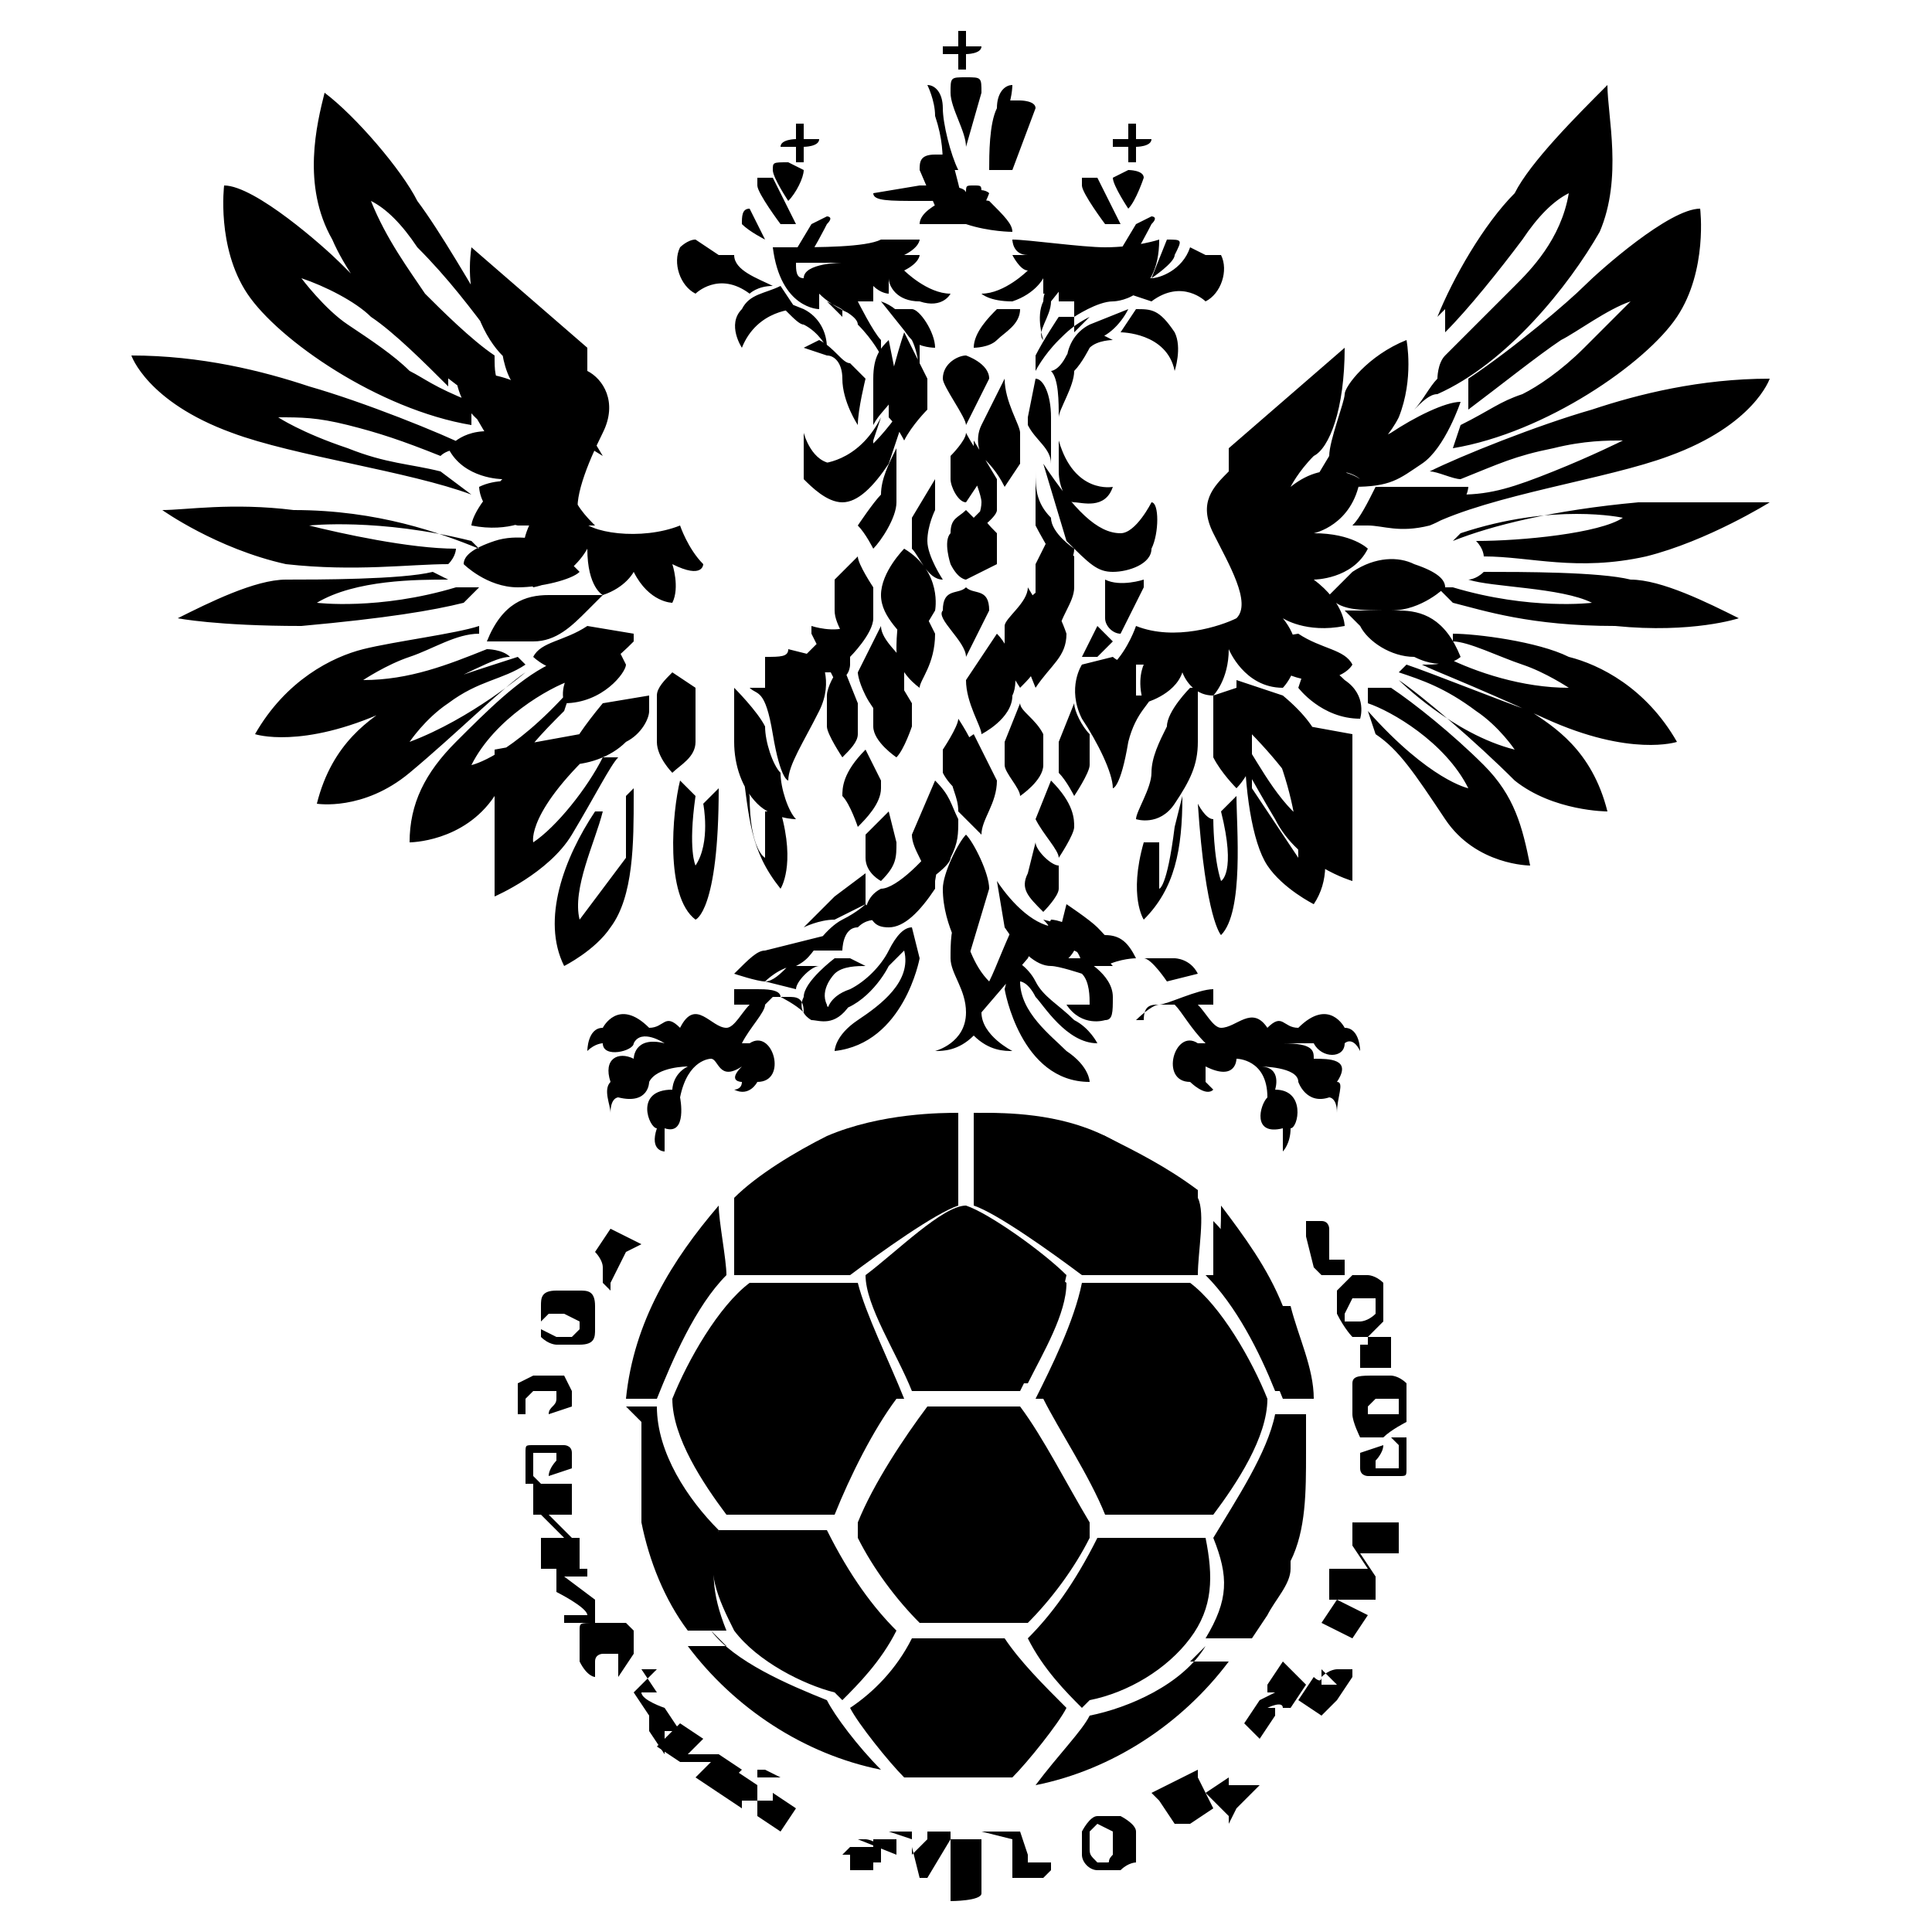 <?xml version="1.0" encoding="UTF-8"?>
<svg id="_Слой_1" xmlns="http://www.w3.org/2000/svg" version="1.1" viewBox="0 0 25 25">
  <!-- Generator: Adobe Illustrator 29.7.1, SVG Export Plug-In . SVG Version: 2.1.1 Build 8)  -->
  <path d="M11.6,18.1h0c-.3.4-.6,1-.8,1.5h-1.4c-.3-.4-.7-1-.7-1.5.2-.5.6-1.2,1-1.5.3,0,.9,0,1.4,0,.1.4.4,1,.6,1.5M12.5,18.2c.2,0,.4,0,.7,0,.3.4.6,1,.9,1.5h0c0,0,0,.2,0,.2-.2.4-.5.8-.8,1.1-.2,0-.4,0-.7,0s-.4,0-.7,0c-.3-.3-.6-.7-.8-1.1,0,0,0-.1,0-.2h0c.2-.5.6-1.1.9-1.5.3,0,.5,0,.7,0M8.1,18.2h.4c0,.6.4,1.2.8,1.6-.1.5-.1.8.1,1.3,0,0-.4,0-.5,0-.3-.4-.5-.9-.6-1.4h0c0,0,0-.1,0-.1h0c0,0,0-.1,0-.1h0c0,0,0,0,0,0h0s0,0,0,0h0s0,0,0,0h0c0,0,0-.1,0-.1h0s0-.1,0-.1h0c0,0,0-.2,0-.2h0s0-.1,0-.1h0c0-.3,0-.4,0-.6M16.2,21.2c-.2,0-.5,0-.6,0,.3-.5.3-.8.1-1.3.3-.5.7-1.1.8-1.6h.4c0,.2,0,.3,0,.5,0,.5,0,1-.2,1.4h0s0,0,0,0h0c0,0,0,.1,0,.1h0s0,0,0,0h0s0,0,0,0h0s0,0,0,0c0,.2-.2.4-.3.6h0q0,0,0,0ZM13.4,18.1c.2-.4.5-1,.6-1.5.5,0,1.2,0,1.4,0,.4.3.8,1,1,1.5,0,.5-.4,1.1-.7,1.5h-1.4c-.2-.5-.6-1.1-.8-1.5h0c0,0,0,0,0,0Z"/>
  <path d="M10.9,22h0c.2-.2.5-.5.7-.9-.3-.3-.6-.7-.9-1.3-.5,0-1,0-1.4,0-.2.5,0,.9.2,1.3.3.4.9.7,1.3.8M9.4,21.3s-.3,0-.5,0h0s0,0,0,0h0s0,0,0,0h0c.6.8,1.5,1.4,2.5,1.6-.3-.3-.6-.7-.7-.9-.5-.2-1.2-.5-1.5-.9M14.1,22h0c.5-.1,1-.4,1.3-.8.3-.4.3-.8.2-1.3-.3,0-.9,0-1.4,0-.3.6-.6,1-.9,1.3.2.4.5.7.7.9M15.6,21.3c-.3.5-1,.8-1.5.9-.1.2-.4.5-.7.9,1-.2,1.9-.8,2.5-1.6h0s0,0,0,0h0s0,0,0,0h0c-.2,0-.5,0-.5,0M13.2,21.2c-.2,0-.3,0-.7,0-.3,0-.4,0-.7,0-.2.4-.5.7-.8.9.1.2.5.7.7.9.2,0,.5,0,.7,0s.5,0,.7,0c.2-.2.6-.7.7-.9-.3-.3-.6-.6-.8-.9"/>
  <path d="M15.7,16.5c0-.2,0-.4,0-.7.3.3.5.7.7,1.1.2.3.3.7.3,1.1h-.2c-.2-.5-.5-1.1-.9-1.5"/>
  <path d="M16.6,16.9c-.2-.5-.5-.9-.8-1.3,0,.2,0,.7-.1.9.4.4.7,1.1.9,1.6h.4c0-.4-.2-.8-.3-1.2"/>
  <path d="M13.1,17.9h0c-.2,0-.4,0-.6,0-.2,0-.4,0-.6,0h0c-.2-.4-.4-.9-.5-1.3.3-.3.9-.7,1.2-.8.3.1.8.5,1.2.8,0,.4-.3.9-.5,1.3"/>
  <path d="M11.2,16.5c0,.4.4,1,.6,1.5h.1c.2,0,.4,0,.6,0,.2,0,.4,0,.6,0h.1c.2-.4.5-1,.6-1.5-.3-.3-1-.8-1.3-.9-.3,0-.9.6-1.3.9"/>
  <path d="M15.4,16.3c-.2,0-.5,0-.8,0s-.5,0-.6,0c-.4-.3-1-.7-1.3-.9v-1h0c.3,0,1,0,1.6.3h0c.4.2.8.4,1.2.7h0c0,.2,0,.6,0,.9"/>
  <path d="M14.3,14.7h0c-.7-.3-1.5-.3-1.7-.3v1.2c.3.1,1,.6,1.4.9.3,0,1.1,0,1.5,0,0-.3.1-.8,0-1-.4-.3-.8-.6-1.2-.8"/>
  <path d="M8.4,18h-.2c.1-.8.5-1.6,1-2.2,0,.2,0,.5,0,.6-.4.4-.7,1-.9,1.5"/>
  <path d="M8.1,18.1h.4c.2-.5.5-1.2.9-1.6,0-.2-.1-.7-.1-.9-.6.7-1.1,1.5-1.2,2.5"/>
  <path d="M12.3,15.5c-.3.1-.9.6-1.3.9-.2,0-.4,0-.6,0s-.6,0-.8,0c0-.2,0-.7,0-.8h0c.3-.3.7-.6,1.2-.8.6-.3,1.3-.3,1.6-.3h0s0,1,0,1Z"/>
  <path d="M12.4,14.4c-.2,0-1,0-1.7.3-.4.2-.9.5-1.2.8,0,.2,0,.7,0,1,.4,0,1.1,0,1.5,0,.4-.3,1.1-.8,1.4-.9v-1.2h0Z"/>
  <path d="M17.1,21l.2-.3h0s0,0,0,0c0,0,0,0,0,0s0,0,0,0c0,0,0,0,0,0l.4.2s0,0,0,0,0,0,0,0c0,0,0,0,0,0h0s0,0,0,0l-.2.3h0s0,0,0,0c0,0,0,0,0,0s0,0,0,0,0,0,0,0l-.4-.2s0,0,0,0,0,0,0,0c0,0,0,0,0,0h0s0,0,0,0h0Z"/>
  <path d="M17.6,18.8h0c0,0,.3-.1.3-.1h0c0,.1-.1.2-.1.2,0,0,0,0,0,.1s0,0,0,0c0,0,0,0,0,0,0,0,0,0,.1,0,0,0,.1,0,.2,0,0,0,0,0,0-.2s0,0,0-.1c0,0,0,0-.1-.1h0c0,0,.1,0,.2,0,0,0,0,.1,0,.2s0,.1,0,.2,0,.1-.1.1c0,0-.1,0-.2,0s-.1,0-.2,0c0,0-.1,0-.1-.1s0-.1,0-.2,0-.1,0-.2h0s0,0,0,0Z"/>
  <path d="M17.7,18.2c0,0,0,0,0,.1,0,0,.1,0,.2,0,0,0,.1,0,.2,0,0,0,0,0,0-.1s0,0,0-.1c0,0-.1,0-.2,0,0,0-.1,0-.1,0,0,0,0,0,0,0,0,0,0,0,0,0M17.5,18.2c0-.1,0-.2,0-.3s.1-.1.3-.1c0,0,.1,0,.2,0,0,0,.1,0,.2.1,0,0,0,.1,0,.2,0,.1,0,.2,0,.3,0,0-.2.1-.3.2-.1,0-.2,0-.3,0,0,0-.1-.2-.1-.3"/>
  <path d="M17.4,17c0,0,0,0,0,.1,0,0,.1,0,.2,0,0,0,.1,0,.2-.1,0,0,0,0,0-.1,0,0,0,0,0-.1,0,0-.1,0-.2,0,0,0-.1,0-.1,0,0,0,0,0,0,0,0,0,0,0,0,0M17.8,17.3h0c0,0,.2,0,.2,0,0,0,0,0,0,0,0,0,0,0,0,0s0,0,0,0h0s0,0,0,0v.4c0,0,0,0,0,0h0s0,0,0,0,0,0,0,0c0,0,0,0,0,0h-.4c0,.1,0,.1,0,.1,0,0,0,0,0,0,0,0,0,0,0,0h0s0,0,0,0v-.4c0,0,0,0,0,0h0s0,0,0,0c0,0,0,0,0,0,0,0,0,0,0,0h.1s0-.1,0-.1c0,0-.2,0-.2,0,0,0-.1-.1-.2-.3,0-.1,0-.2,0-.3,0,0,.1-.1.2-.2,0,0,.1,0,.2,0,0,0,.1,0,.2.1,0,0,0,.1,0,.2,0,.1,0,.2,0,.3,0,0-.1.1-.2.2"/>
  <path d="M7.9,16.4h-.2c0,0,0,0,0,0,0,0,0,0,0,0,0,0,0,0,0,0s0,0,0,0c0,0,0,0,0,0,0,0,0,0,0,0h0c0,0,0,0,0,0ZM8.1,16.2l-.2.4s0,0,0,.1,0,0,0,0,0,0,0,0c0,0,0,0,0,0,0,0,0,0-.1-.1,0,0,0-.1,0-.2h0c0-.1-.1-.2-.1-.2,0,0,0,0,0,0s0,0,0,0c0,0,0,0,0,0h0s0,0,0,0l.2-.3h0s0,0,0,0c0,0,0,0,0,0s0,0,0,0c0,0,0,0,0,0l.4.2s0,0,0,0c0,0,0,0,0,0,0,0,0,0,0,0h0s0,0,0,0h0Z"/>
  <path d="M7.5,17.2c0,0,0-.1,0-.1,0,0,0,0-.2-.1,0,0-.1,0-.2,0,0,0,0,0-.1.1,0,0,0,.1,0,.1,0,0,0,0,.2.1,0,0,.1,0,.1,0,0,0,0,0,.1,0s0,0,0,0M7.7,17.2c0,.1,0,.2-.2.2,0,0-.2,0-.3,0,0,0-.1,0-.2-.1,0,0,0-.1,0-.2,0,0,0-.1,0-.2,0-.1,0-.2.2-.2,0,0,.2,0,.3,0,.1,0,.2,0,.2.2,0,0,0,.2,0,.3"/>
  <path d="M9.5,22.9l.3.2h0c0,0,0,0,0,0,0,0,0,0,0,0s0,0,0,0c0,0,0,0,0,0v.2c-.1,0,.2,0,.2,0h0s0,0,0,0c0,0,0,0,0,0,0,0,0,0,0,0h0s0-.1,0-.1l.3.2h0c0,0,0,0,0,0,0,0,0,0,0,0s0,0,0,0c0,0,0,0,0,0l-.2.3s0,0,0,0c0,0,0,0,0,0,0,0,0,0,0,0h0s0,0,0,0l-.3-.2h0c0,0,0,0,0,0,0,0,0,0,0,0,0,0,0,0,0,0,0,0,0,0,0,0v-.2c.1,0-.2,0-.2,0h0s0,0,0,0c0,0,0,0,0,0,0,0,0,0,0,0h0s0,.1,0,.1l-.3-.2h0c0,0,0,0,0,0,0,0,0,0,0,0s0,0,0,0c0,0,0,0,0,0l.2-.3s0,0,0,0c0,0,0,0,0,0,0,0,0,0,0,0h0s0-.1,0-.1h0Z"/>
  <path d="M10.1,23s0,0,0,0c0,0,0,0,0,0s0,0,0,0c0,0,0,0,0,0,0,0,0,0,0,0,0,0,0,0,0,0,0,0,0,0,0,0,0,0,0,0,0,0,0,0,0,0,0,0,0,0,0,0,0,0,0,0,0,0-.1,0,0,0,0,0-.1,0,0,0,0,0-.1,0,0,0,0,0,0-.1,0,0,0,0,0,0,0,0,0,0,0,0,0,0,0,0,0,0,0,0,0,0,0,0,0,0,0,0,0,0,0,0,0,0,0,0s0,0,0,0h0s0,0,0,0c0,0,0,0,0,0,0,0,0,0,0,0,0,0,0,0,.1,0"/>
  <path d="M8.8,22.3l.3.2h0c0,0,0,0,0,0,0,0,0,0,0,0,0,0,0,0,0,0,0,0,0,0,0,0l-.2.2h.4s0,0,0,0c0,0,0,0,0,0,0,0,0,0,0,0,0,0,0,0,0,0h0s0,0,0,0l.3.2h0c0,0,0,0,0,0,0,0,0,0,0,0,0,0,0,0,0,0,0,0,0,0,0,0l-.3.3s0,0,0,0h0s0,0,0,0h0s0,0,0,0l-.3-.2h0c0,0,0,0,0,0,0,0,0,0,0,0,0,0,0,0,0,0s0,0,0,0l.2-.2h-.4s0,0,0,0c0,0,0,0,0,0,0,0,0,0,0,0s0,0,0,0h0s0,0,0,0l-.3-.2h0c0,0,0,0,0,0,0,0,0,0,0,0,0,0,0,0,0,0,0,0,0,0,0,0l.3-.3s0,0,0,0c0,0,0,0,0,0,0,0,0,0,0,0h0s0,0,0,0h0Z"/>
  <path d="M8.3,21.6l.2.3h0c0,0,0,0,0,0,0,0,0,0,0,0,0,0,0,0,0,0,0,0,0,0,0,0h-.2c0,.1.3.2.3.2,0,0,0,0,0,0,0,0,0,0,0,0,0,0,0,0,0,0s0,0,0,0h0s0,0,0,0l.2.3h0c0,0,0,0,0,0,0,0,0,0,0,0,0,0,0,0,0,0,0,0,0,0,0,0h-.2s0,.3,0,.3c0,0,0,0,0,0,0,0,0,0,0,0h0s0,0,0,0l-.2-.3h0c0,0,0,0,0,0,0,0,0,0,0,0,0,0,0,0,0,0,0,0,0,0,0,0v-.2c0,0,0,0,0,0h0c0,0,0,0,0,0,0,0,0,0,0,0s0,0,0,0h0s0,0,0,0l-.2-.3h0c0,0,0,0,0,0,0,0,0,0,0,0,0,0,0,0,0,0,0,0,0,0,0,0l.3-.3s0,0,0,0c0,0,0,0,0,0,0,0,0,0,0,0h0s0,0,0,0h0Z"/>
  <path d="M8.2,21.4h0c0,0-.2.3-.2.3h0c0-.1,0-.2,0-.2,0,0,0,0,0-.1,0,0,0,0,0,0,0,0,0,0-.1,0,0,0,0,0-.1,0,0,0-.1,0-.1.1s0,.1,0,.2c0,0,0,0,0,0,0,0,.1,0,.2,0h0c0,0-.2,0-.2,0,0,0-.1,0-.2-.2,0,0,0-.1,0-.2,0,0,0-.1,0-.2s0-.1.2-.1c0,0,.1,0,.2,0,0,0,.1,0,.2,0,0,0,0,0,.1.1,0,0,0,.1,0,.2h0,0Z"/>
  <path d="M7.6,20.1v.3c.1,0,0,0,0,0h0s0,0,0,0,0,0,0,0,0,0,0,0h-.3c0,0,.4.3.4.3h0s0,0,0,0c0,0,0,0,0,0s0,0,0,0h0s0,0,0,0v.3c.1,0,0,0,0,0h0s0,0,0,0c0,0,0,0,0,0,0,0,0,0,0,0h-.4c0,.2,0,.2,0,.2,0,0,0,0,0,0,0,0,0,0,0,0h0s0,0,0,0v-.3c-.1,0,0,0,0,0h0s0,0,0,0c0,0,0,0,0,0,0,0,0,0,0,0h.3c0-.1-.4-.3-.4-.3h0s0,0,0,0c0,0,0,0,0,0s0,0,0,0h0s0,0,0,0v-.3c-.1,0,0,0,0,0h0s0,0,0,0c0,0,0,0,0,0s0,0,0,0h.4c0-.2,0-.2,0-.2s0,0,0,0,0,0,0,0h0s0,0,0,0h0Z"/>
  <path d="M7.9,20.6s0,0,0,0c0,0,0,0,0,0s0,0,0,0c0,0,0,0,0,0,0,0,0,0,0,0,0,0,0,0,0,0,0,0,0,0,0,0,0,0,0,0,0,0s0,0,0,0c0,0,0,0,0,0,0,0,0,0,0,0,0,0,0,0,0-.1,0,0,0-.1,0-.2,0,0,0,0,0-.1,0,0,0,0,0,0,0,0,0,0,0,0s0,0,0,0c0,0,0,0,0,0,0,0,0,0,0,0,0,0,0,0,0,0,0,0,0,0,0,0,0,0,0,0,0,0s0,0,0,0c0,0,0,0,0,0,0,0,0,0,0,.1,0,0,0,0,0,.1"/>
  <path d="M7.4,19.2v.4c0,0,0,0,0,0h0c0,0,0,0,0,0,0,0,0,0,0,0,0,0,0,0,0,0h-.3s.3.3.3.3h0s0,0,0,0c0,0,0,0,0,0,0,0,0,0,0,0h0s.1,0,.1,0v.4c0,0,0,0,0,0h0s0,0,0,0c0,0,0,0,0,0s0,0,0,0h-.4c0,0,0,0,0,0,0,0,0,0,0,0,0,0,0,0,0,0h0s-.1,0-.1,0v-.4c0,0,0,0,0,0h0s0,0,0,0c0,0,0,0,0,0,0,0,0,0,0,0h.3s-.3-.3-.3-.3h0s0,0,0,0c0,0,0,0,0,0,0,0,0,0,0,0h0s-.1,0-.1,0v-.4c0,0,0,0,0,0h0s0,0,0,0c0,0,0,0,0,0,0,0,0,0,0,0h.4c0,0,0,0,0,0s0,0,0,0,0,0,0,0h0s.1,0,.1,0h0Z"/>
  <path d="M7.4,19h0c0,0-.3.1-.3.1h0c0-.1.1-.2.1-.2,0,0,0,0,0-.1s0,0,0,0c0,0,0,0,0,0,0,0,0,0-.1,0,0,0-.1,0-.2,0,0,0,0,0,0,.2s0,0,0,.1c0,0,0,0,.1.1h0c0,0-.1,0-.2,0,0,0,0-.1,0-.2s0-.1,0-.2,0-.1.1-.1c0,0,.1,0,.2,0s.1,0,.2,0c0,0,.1,0,.1.1s0,.1,0,.2,0,.1,0,.2h0s0,0,0,0Z"/>
  <path d="M7.4,18.2h0c0,0-.3.1-.3.1h0c0-.1.1-.1.1-.2,0,0,0,0,0-.1,0,0,0,0,0,0,0,0,0,0,0,0,0,0,0,0-.1,0,0,0-.1,0-.2,0,0,0,0,0-.1.1,0,0,0,0,0,.1,0,0,0,0,0,.1h0c0,0-.1,0-.1,0,0,0,0-.2,0-.2,0,0,0-.1,0-.2,0,0,0,0,.2-.1,0,0,.1,0,.2,0,0,0,.1,0,.2,0,0,0,0,0,.1.2,0,0,0,.1,0,.2s0,.1,0,.2h0s0,0,0,0Z"/>
  <path d="M16.2,23.1v-.2c-.1,0,0,0,0,0,0,0,0,0,0,0s0,0,0,0c0,0,0,0,0,0,0,0,0,0,0,0,0,0,0,0,0,0h0q0,0,0,0ZM16,23.4l.3-.3s0,0,0,0c0,0,0,0,0,0s0,0,0,0c0,0,0,0,0,0,0,0,0,0-.2,0s-.1,0-.2,0h0c0,0,0,0,0,0,0,0,0,0,0,0,0,0,0,0,0,0,0,0,0,0,0,0h0s0-.1,0-.1l-.3.2h0c0,0,0,0,0,0,0,0,0,0,0,0,0,0,0,0,0,0,0,0,0,0,0,0l.3.3s0,0,0,0c0,0,0,0,0,0,0,0,0,0,0,0h0s0,.1,0,.1h0Z"/>
  <path d="M17.3,21.8h-.2c0-.1,0-.2,0-.2,0,0,0,0,0,0,0,0,0,0,0,0s0,0,0,0c0,0,0,0,0,0,0,0,0,0,0,0h0c0,0,0,0,0,0ZM17.3,22l.2-.3s0,0,0-.1c0,0,0,0,0,0,0,0,0,0,0,0s0,0,0,0c0,0-.1,0-.2,0,0,0-.1,0-.2.1h0c0,.1-.1,0-.1,0,0,0,0,0,0,0,0,0,0,0,0,0,0,0,0,0,0,0h0s0,0,0,0l-.2.3h0c0,0,0,0,0,0,0,0,0,0,0,0,0,0,0,0,0,0s0,0,0,0l.3.2s0,0,0,0c0,0,0,0,0,0,0,0,0,0,0,0h0s0,0,0,0h0Z"/>
  <path d="M11,24.1h0s0,0,0,0c0,0,0,0,0,0,0,0,0,0,0,0,0,0,0,0,0,0,0,0,0,0,0,0h0s0,.2,0,.2h0ZM11.1,23.8h.1c0,0,.1,0,.2.1,0,0,0,.1,0,.2,0,0,0,0,0,0,0,0,0,0,0,0s0,0,0,0c0,0,0,0-.1,0h0s0,0,0,0,0,0,0,0c0,0,0,0,0,0h0s0,.1,0,.1h-.3c0-.1,0-.2,0-.2h0s0,0,0,0,0,0,0,0c0,0,0,0,0,0h0s0,0,0,0c0,0,0,0-.1,0s0,0,0,0c0,0,0,0,0,0,0,0,0,0,0,0,0,0,0,0,.1-.1,0,0,.1,0,.2,0h.1s0,0,0,0,0,0,0,0c0,0,0,0,0,0h0s0-.1,0-.1h.3c0,.1,0,.2,0,.2h0s0,0,0,0,0,0,0,0,0,0,0,0h0ZM10.8,24v-.2c0,0,0,0,0,0,0,0,0,0,0,0,0,0,0,0,0,0,0,0,0,0,0,0,0,0,0,0,0,0,0,0,0,0,0,0h0s0,0,0,0Z"/>
  <path d="M17.2,20.6v-.3c.1,0,.2,0,.2,0h0s0,0,0,0c0,0,0,0,0,0,0,0,0,0,0,0h.3c0,0-.2-.3-.2-.3h0s0,0,0,0,0,0,0,0c0,0,0,0,0,0h0s0,0,0,0v-.3c.1,0,.2,0,.2,0h0s0,0,0,0c0,0,0,0,0,0s0,0,0,0h.4c0,.1,0,.1,0,.1s0,0,0,0,0,0,0,0h0s0,0,0,0v.3c-.1,0-.2,0-.2,0h0s0,0,0,0,0,0,0,0c0,0,0,0,0,0h-.3c0,0,.2.3.2.3h0s0,0,0,0c0,0,0,0,0,0,0,0,0,0,0,0h0s0,0,0,0v.3c-.1,0-.2,0-.2,0h0s0,0,0,0c0,0,0,0,0,0s0,0,0,0h-.4c0-.1,0-.1,0-.1,0,0,0,0,0,0s0,0,0,0h0s0,0,0,0h0Z"/>
  <path d="M17.3,20s0,0,0,0c0,0,0,0,0,0,0,0,0,0,0,0,0,0,0,0,0,0s0,0,0,0c0,0,0,0,0,0,0,0,0,0,0,0,0,0,0,0,0,0s0,0,0,0c0,0,0,0,0,0,0,0,0,0,0,.1,0,0,0,.1,0,.2,0,0,0,0,0,.1,0,0,0,0,0,0,0,0,0,0,0,0,0,0,0,0,0,0s0,0,0,0c0,0,0,0,0,0,0,0,0,0,0,0,0,0,0,0,0,0,0,0,0,0,0,0,0,0,0,0,0,0,0,0,0,0,0,0,0,0,0,0,0,0,0,0,0,0,0-.1,0,0,0,0,0-.1"/>
  <path d="M16.1,22.3l.2-.3h0c0,0,0,0,0,0,0,0,0,0,0,0,0,0,0,0,0,0,0,0,0,0,0,0h0c0,0,.2-.1.2-.1h-.1c0-.1,0-.1,0-.1,0,0,0,0,0,0,0,0,0,0,0,0h0s0,0,0,0l.2-.3h0c0,0,0,0,0,0,0,0,0,0,0,0,0,0,0,0,0,0,0,0,0,0,0,0l.3.3s0,0,0,0c0,0,0,0,0,0,0,0,0,0,0,0h0s0,0,0,0l-.2.3h0c0,0,0,0,0,0,0,0,0,0,0,0s0,0,0,0c0,0,0,0,0,0h-.1c0-.1-.2,0-.2,0h.1c0,.1,0,.1,0,.1,0,0,0,0,0,0s0,0,0,0h0s0,0,0,0l-.2.3h0c0,0,0,0,0,0,0,0,0,0,0,0s0,0,0,0c0,0,0,0,0,0l-.3-.3s0,0,0,0c0,0,0,0,0,0,0,0,0,0,0,0h0s0,0,0,0h0Z"/>
  <path d="M14.9,23.2l.6-.3h0c0,0,0,.1,0,.1,0,0,0,0,0,0,0,0,0,0,0,0,0,0,0,0,0,0l.2.4s0,0,0,0c0,0,0,0,0,0,0,0,0,0,0,0h0s0,0,0,0l-.3.2h0c0,0,0-.1,0-.1,0,0,0,0,0,0,0,0,0,0,0,0,0,0,0,0,0,0l-.2-.4s0,0,0,0c0,0,0,0,0,0s0,0,0,0h0s0,0,0,0c0,0,0,0,0,0,0,0,0,0,0,0l.2.3s0,0,0,0c0,0,0,0,0,.1,0,0,0,0,0,.1,0,0,0,0,0,0,0,0,0,0-.1,0,0,0,0,0-.1,0,0,0,0,0,0,0,0,0,0,0,0,0,0,0,0,0,0,0,0,0,0,0,0,0s0,0,0,0h0s0,0,0,0c0,0,0,0,0,0s0,0,0,0c0,0,0,0,0,0,0,0,0,0,0,0,0,0,0,0,0,0l-.2-.3s0,0,0,0c0,0,0,0,0,0s0,0,0,0h0s0,0,0,0h0Z"/>
  <path d="M14.2,23.6c0,0,0,0-.1.1,0,0,0,.1,0,.2s0,.1.1.2c0,0,0,0,.1,0s0,0,.1-.1c0,0,0-.1,0-.2,0,0,0,0,0-.1,0,0,0,0,0,0,0,0,0,0,0,0M14.2,23.5c.1,0,.2,0,.3,0,0,0,.2.1.2.2,0,0,0,.1,0,.2,0,0,0,.1,0,.2,0,0-.1,0-.2.1-.1,0-.2,0-.3,0-.1,0-.2-.1-.2-.2,0-.1,0-.2,0-.3,0,0,.1-.2.2-.2"/>
  <path d="M13.4,24.4v-.2s0,0,0,0c0,0,0,0,0,0,0,0,0,0,0,0,0,0,0,0,0,0,0,0,0,0,0,0,0,0,0,0,0,0h0s0,0,0,0ZM13.1,23.8h0c0,.1,0,0,0,0,0,0,0,0,0,0s0,0,0,0c0,0,0,0,0,0v.4c0,0,0,0,0,0,0,0,0,0,0,0,0,0,0,0,0,0h0s0,.1,0,.1h.4c0,0,0,0,.1-.1s0,0,0,0c0,0,0,0,0,0,0,0,0,0,0,0,0,0,0-.1,0-.1,0,0-.1,0-.2,0h-.1s0-.1,0-.1c0,0,0,0,0,0,0,0,0,0,0,0,0,0,0,0,0,0h0s0,0,0,0c0,0,0,0,0,0,0,0,0,0,0,0h0c0,0-.1-.3-.1-.3h0s0,0,0,0h-.5c0,0,0,0,0,0Z"/>
  <path d="M12.3,23.8h0s.4,0,.4,0h0s0,0,0,0v.3c0,0,0,0,0,0,0,0,0,0,0,0,0,0,0,0,0,0,0,0,0,0,0,0s0,0,0,0c0,0,0,0,0,0v.4s0,0,0,0c0,0,0,0,0,0,0,0,0,0,0,0h0c0,.1-.4.1-.4.1h0c0-.1,0-.1,0-.1,0,0,0,0,0,0s0,0,0,0c0,0,0,0,0,0v-.4s0,0,0,0c0,0,0,0,0,0,0,0,0,0,0,0,0,0,0,0,0,0,0,0,0,0,0,0h0s0-.3,0-.3h0Z"/>
  <path d="M11.5,23.7h.3s0,.1,0,.1h0s0,0,0,0c0,0,0,0,0,0,0,0,0,0,0,0v.2c0,0,.2-.2.2-.2,0,0,0,0,0,0s0,0,0,0c0,0,0,0,0,0h0s0-.1,0-.1h.3s0,.1,0,.1c0,0,0,0,0,0,0,0,0,0,0,0,0,0,0,0,0,0l-.3.5s0,0,0,0c0,0,0,0-.1,0s0,0,0,0c0,0,0,0,0,0,0,0,0,0,0,0,0,0,0,0,0,0,0,0,0,0,0,0,0,0,0,0,0,0,0,0,0,0,0,0,0,0,0,0,0,0,0,0,0,0,0,0,0,0,0,0,0,0h0s-.1-.4-.1-.4c0,0,0,0,0,0s0,0,0,0c0,0,0,0,0,0h0c0-.1,0-.1,0-.1Z"/>
  <path d="M17,16.4c0,0,0,0,.1.1h0s0,0,0,0h.3c0,0,0-.2,0-.2,0,0-.1,0-.1,0,0,0,0,0-.1,0,0,0,0,0,0,0,0,0,0,0,0,0,0,0,0,0,0,0,0,0,0,0,0,0,0,0,0,0,0,0h0s0,0,0,0h0c0,0,0-.1,0-.1,0,0,0,0,0,0,0,0,0,0,0,0s0,0,0,0c0,0,0,0,0,0,0,0,0,0,0,0,0,0,0,0,0,0,0,0,0,0,0,0,0,0,0,0,0,0,0,0,0,0,0,0,0,0,0,0,0,0,0,0,0,0,0,0,0,0,0,0,0,0,0,0,0,0,0-.1,0,0,0-.1,0-.2,0,0,0-.1-.1-.1,0,0,0,0-.1,0,0,0,0,0-.1,0,0,0,0,0,0,0,0,0,0,0,0,0,0,0,0,0,0,0s0,0,0,0c0,0,0,0,0,0,0,0,0,0,0,0,0,0,0,0,0,0,0,0,0,0,0,0s0,0,0,.1c0,0,0,0,0,.1"/>
  <path d="M9.9,13c0,.1-.2.3-.3.5,0,0,0,0,.1,0,.3-.2.5.5.1.5,0,0-.1.2-.3.1,0,0,.1,0,.1-.1,0,0-.2,0,0-.2-.3.2-.3-.1-.4-.1,0,0-.3,0-.4.5,0,0,.1.5-.2.4,0,0,0,0,0,.3,0,0-.2,0-.1-.3-.1,0-.3-.5.2-.5,0,0,0-.2.2-.3,0,0-.4,0-.5.2,0,0,0,.3-.4.2,0,0-.1,0-.1.2,0-.1-.1-.3,0-.4-.1-.3.1-.4.3-.3,0,0,0-.3.4-.2,0,0-.3-.2-.4,0,0,.1-.4.2-.4,0,0,0-.1,0-.2.1,0,0,0-.3.2-.3,0,0,.2-.4.6,0,.2,0,.2-.2.4,0,.2-.4.4,0,.6,0,.1,0,.2-.2.3-.3,0,0-.2,0-.2,0,0,0,0,0,0,0,0,0,0-.2,0-.2,0,0,.2,0,.3,0,.1,0,.3,0,.3.1,0,0,.2.1.3.2h0s0,0,0,0h0s0,0,0,0h0s0,0,0,0c0-.2-.1-.2-.2-.2,0,0-.1,0-.2,0M13.1,12.4c0,0,.2.1.3.3.1.2.3.3.5.5.2.1.3.3.3.3-.4,0-.7-.5-.8-.6-.1-.2-.2-.2-.2-.2,0,.4.4.7.6.9.3.2.3.4.3.4-.9,0-1.1-1.2-1.1-1.2h0c0,0,0,0,0,0h0s0,0,0,0h0s0,0,0,0h0s0,0,0,0h0s0,0,0,0h0s0,0,0,0h0s0,0,0,0ZM14,12.4h0s0,0,0,0h0s0,0,0,0h0s.4.2.4.5c0,.2,0,.3-.1.3,0,0-.3.1-.5-.2,0,0,.3,0,.3,0,0-.1,0-.3-.1-.4,0,0-.3-.1-.4-.1,0,0,0,0,.2-.1M15.1,12.7h0s0,0,0,0h0s0,0,0,0h0s0,0,0,0h0s0,0,0,0h0s0,0,0,0h0s0,0,0,0c0,0,0,0,0,0,0,0-.2-.3-.3-.3,0,0,.1,0,.2,0,0,0,.1,0,.2,0,0,0,.2,0,.3.2M14.7,13.2h0s0,0,0,0h0s0,0,0,0h0s0,0,0,0c0,0,.2-.2.3-.2.1,0,.5-.2.7-.2,0,0,0,0,0,.2,0,0,0,0,0,0,0,0,0,0-.2,0,.1.1.2.3.3.3.2,0,.4-.3.6,0,.2-.2.2,0,.4,0,.4-.4.6,0,.6,0,.2,0,.2.3.2.3-.1-.2-.2-.1-.2-.1,0,.2-.3.2-.4,0,0,0-.4,0-.4,0,.4,0,.4.1.4.2.2,0,.5,0,.3.3.1,0,0,.2,0,.4,0-.2-.1-.2-.1-.2-.3.1-.4-.2-.4-.2,0-.2-.5-.2-.5-.2.3,0,.2.3.2.3.4,0,.3.5.2.5,0,.2-.1.3-.1.3,0-.2,0-.3,0-.3-.4.1-.3-.3-.2-.4,0-.5-.4-.5-.4-.5,0,0,0,.3-.4.1,0,.1,0,.2,0,.2,0,0,.1.1.1.1-.1.1-.3-.1-.3-.1-.4,0-.2-.7.1-.5,0,0,.1,0,.1,0-.2-.2-.3-.4-.4-.5h0s-.1,0-.2,0c-.1,0-.2,0-.2.2M14.3,12.1h0s0,0,0,0h0s0,0,0,0h0s0,0,0,0h0s0,0,0,0h0s0,0,0,0h0s0,0,0,0h0s0,0,0,0h0s0,0,0,0h0c.2,0,.3.1.4.3,0,0-.2,0-.4.1,0,0-.2-.1-.4-.2-.2,0-.2-.2-.4-.4M13.8,11.7h0s0,0,0,0h0s0,0,0,0h0s0,0,0,0h0s0,0,0,0h0s0,0,0,0h0s.3.2.4.3c0,0,.3.3.3.4,0,0-.2,0-.4-.1-.2,0-.4-.2-.4-.2M13.6,11.9h0s0,0,0,0h0s0,0,0,0c0,0,.2,0,.4.2.2.1.3.3.4.4,0,0-.2,0-.4,0,0,0,0-.2-.2-.3,0,0-.2,0-.3-.1M12.9,11.4c.2.3.5.6.8.6.2,0,.2.3.2.3,0,0-.1.2-.3.2s-.4-.2-.6-.5h0s0,0,0,0h0s0,0,0,0h0s0,0,0,0h0s0,0,0,0h0s0,0,0,0h0s0,0,0,0h0s0,0,0,0c0,0,0,0,0,0ZM13.4,10.9c0,.1.2.3.3.3,0,0,0,.2,0,.3,0,.1-.2.3-.2.3-.2-.2-.3-.3-.2-.5h0s0,0,0,0h0s0,0,0,0h0s0,0,0,0h0s0,0,0,0h0s0,0,0,0h0s0,0,0,0h0s0,0,0,0h0ZM11.9,12.4h0s0,0,0,0h0s0,0,0,0h0s0,0,0,0h0s0,0,0,0h0s0,0,0,0h0s0,0,0,0h0s0,0,0,0c0,0-.2,1.1-1.1,1.2,0,0,0-.2.3-.4.3-.2.7-.5.6-.9,0,0,0,0-.2.2-.1.2-.4.6-.8.6,0,0,0-.2.3-.3.2-.1.4-.3.5-.5.1-.2.2-.3.3-.3M11,12.4c0,0,.2.1.2.1-.1,0-.3,0-.4.1,0,0-.2.2-.1.4,0,.1.3,0,.3,0-.2.3-.4.2-.5.2,0,0-.2-.1-.1-.3,0-.2.4-.5.4-.5h0s0,0,0,0h0s0,0,0,0h0s0,0,0,0ZM9.9,12.7c.1,0,.2-.1.3-.2,0,0,.2,0,.2,0,0,0,.2,0,.2,0-.1,0-.3.2-.3.3,0,0,0,0,0,0h0s0,0,0,0h0s0,0,0,0h0s0,0,0,0h0s0,0,0,0h0s0,0,0,0h0s0,0,0,0h0ZM10.7,12.1c-.2.2-.2.3-.4.4-.2,0-.4.2-.4.2-.1,0-.4-.1-.4-.1.2-.2.3-.3.4-.3h0s0,0,0,0h0s0,0,0,0h0s0,0,0,0h0s0,0,0,0h0s0,0,0,0h0s0,0,0,0h0s0,0,0,0h0s0,0,0,0h0s0,0,0,0ZM11.2,11.7c0,0-.2.1-.4.2-.2,0-.4.1-.4.1,0,0,.3-.3.4-.4,0,0,.4-.3.4-.3h0c0,0,0,0,0,0h0s0,0,0,0h0s0,0,0,0h0s0,0,0,0h0s0,0,0,0h0s0,0,0,0ZM11.4,11.9c-.1,0-.2,0-.3.1-.2,0-.2.3-.2.3-.2,0-.4,0-.4,0,0,0,.2-.3.4-.4.2-.1.3-.2.3-.2h0s0,0,0,0h0s0,0,0,0h0s0,0,0,0ZM12.1,11.4h0s0,0,0,0h0s0,0,0,0h0s0,0,0,0h0s0,.1,0,.1h0s0,0,0,0h0s0,0,0,0h0s0,0,0,0h0c-.2.3-.4.5-.6.5s-.2-.1-.3-.2c0,0,0-.2.2-.3.2,0,.6-.4.8-.7M11.6,10.9h0s0,0,0,0h0s0,0,0,0h0s0,0,0,0h0s0,0,0,0h0s0,0,0,0h0s0,0,0,0h0s0,0,0,0c0,.2,0,.3-.2.5,0,0-.2-.1-.2-.3,0-.1,0-.2,0-.3,0,0,.2-.2.3-.3M12.7,13.1c0,.3.4.5.4.5-.1,0-.3,0-.5-.2,0,0,0,0,0-.1,0,0,0,0,0,.1-.2.2-.4.2-.5.2,0,0,.4-.1.4-.5,0-.3-.2-.5-.2-.7,0-.2,0-.4.1-.6.1.4.2.7.4.9.1-.2.2-.5.4-.9.2.2.2.4.1.6h0s0,0,0,0h0s0,0,0,0h0s0,0,0,0h0s0,0,0,0h0s0,0,0,0h0s0,0,0,0h0s0,0,0,0h0s0,0,0,0h0s0,0,0,0h0s0,0,0,0h0s0,0,0,0ZM13.6,10.1c.3.3.3.5.3.6,0,.1-.2.4-.2.4,0-.1-.2-.3-.3-.5h0s0,0,0,0h0s0,0,0,0h0s0,0,0,0h0s0,0,0,0h0s0,0,0,0h0s0,0,0,0h0s0,0,0,0h0s0,0,0,0h0ZM12.9,10.1h0s0,0,0,0h0s0,0,0,0h0s0,0,0,0h0s0,0,0,0h0s0,0,0,0h0s0,0,0,0h0s0,0,0,0h0s0,0,0,0h0s0,0,0,0h0s0,0,0,0h0c0,.3-.2.5-.2.7,0,0-.2-.2-.3-.3,0-.2-.1-.3-.1-.5,0-.2,0-.3.3-.5M12.5,12.5c0-.1-.3-.5-.3-1,0-.2.2-.6.3-.7.1.1.3.5.3.7h0s0,0,0,0h0s0,0,0,0h0s0,0,0,0h0s0,0,0,0h0s0,0,0,0h0s0,0,0,0h0s0,0,0,0h0s0,0,0,0h0s0,0,0,0h0s0,0,0,0h0s0,0,0,0h0s0,0,0,0h0s0,0,0,0h0s0,0,0,0h0ZM13.9,9.1c0,.1.1.3.2.4,0,.1,0,.3,0,.4,0,.1-.2.4-.2.4,0,0-.1-.2-.2-.3,0-.2,0-.3,0-.4h0s0,0,0,0h0s0,0,0,0h0s0,0,0,0h0s0,0,0,0h0s0,0,0,0h0s0,0,0,0h0s0,0,0,0h0s0,0,0,0ZM13.2,9.1c0,.1.2.2.3.4,0,.1,0,.3,0,.4,0,.2-.3.4-.3.4,0-.1-.2-.3-.2-.4,0,0,0-.2,0-.3h0s0,0,0,0h0s0,0,0,0h0s0,0,0,0h0s0,0,0,0h0s0,0,0,0h0s0,0,0,0h0s0,0,0,0h0s0,0,0,0h0ZM12.5,10.4c0-.1-.2-.2-.3-.4,0-.1,0-.2,0-.3,0,0,.2-.3.2-.4,0,0,.2.3.2.4,0,0,0,.2,0,.3h0s0,0,0,0h0s0,0,0,0h0s0,0,0,0h0s0,0,0,0h0s0,0,0,0h0s0,0,0,0h0s0,0,0,0h0ZM13.6,8.1h0s0,0,0,0h0s0,0,0,0h0s0,0,0,0h0c0,0,0,.1,0,.1h0s0,0,0,0h0s0,0,0,0h0s0,0,0,0c0,0,0,.1-.1.3-.1.2-.2.3-.3.4,0,0-.2-.3-.2-.4,0-.1,0-.3,0-.4,0-.1.3-.3.3-.5M14.4,8.3c0,0-.1.1-.2.2,0,0-.2,0-.2,0,0,0,.2-.4.2-.4h0s0,0,0,0h0s0,0,0,0h0s0,0,0,0h0s0,0,0,0h0ZM14.5,8.2c-.1,0-.2-.1-.2-.2,0-.1,0-.5,0-.5.2.1.5,0,.5,0h0c0,0,0,0,0,0h0s0,0,0,0h0s0,0,0,0h0s0,0,0,0h0s0,0,0,0h0c0,0,0,.1,0,.1h0s0,0,0,0h0s0,0,0,0h0s0,0,0,0h0s0,0,0,0h0s0,0,0,0ZM13.9,7.2h0s0,0,0,0h0s0,0,0,0h0s0,0,0,0h0s0,0,0,0h0s0,.2,0,.4c0,.2-.2.4-.2.6,0,0-.2-.3-.3-.5,0-.2,0-.3,0-.4,0,0,.1-.2.2-.4M13.2,8.4h0s0,0,0,0h0s0,0,0,0h0s0,0,0,0h0s0,0,0,0h0s0,0,0,0h0s0,0,0,0h0s0,0,0,0c0,0-.2-.5.3-.8,0,0,.2.3.3.6,0,.3-.2.4-.4.7M12.9,8.2c.2.2.3.6.2.8,0,.3-.4.5-.4.5,0-.1-.2-.4-.2-.7h0s0,0,0,0h0s0,0,0,0h0s0,0,0,0h0s0,0,0,0h0s0,0,0,0h0s0,0,0,0h0s0,0,0,0h0s0,0,0,0h0ZM12.5,8.5c0-.2-.4-.5-.3-.6,0-.3.2-.2.3-.3.1.1.3,0,.3.3h0s0,0,0,0h0s0,0,0,0h0s0,0,0,0h0s0,0,0,0h0s0,0,0,0h0s0,0,0,0h0s0,0,0,0h0s0,0,0,0h0ZM12.5,7.5c0,0-.1,0-.2-.2,0,0-.1-.3,0-.4,0-.2.1-.2.2-.3,0,0,0,0,.1.1,0,0,0,0,.1-.1,0,.1.1.2.2.3,0,.1,0,.3,0,.4h0s0,0,0,0h0s0,0,0,0h0s0,0,0,0h0s0,0,0,0h0s0,0,0,0ZM13.7,5.7c.2.7.7.6.7.6-.1.3-.4.2-.5.2-.1,0-.2-.2-.2-.4h0s0,0,0,0h0s0,0,0,0h0v-.2h0s0,0,0,0h0s0,0,0,0h0s0,0,0,0ZM13.5,6c.4.6.7.9,1,.9.2,0,.4-.4.4-.4.1,0,.1.4,0,.6,0,.2-.3.3-.5.3s-.3-.1-.6-.4h0s0,0,0,0h0s0,0,0,0h0s0,0,0,0h0s0,0,0,0h0s0,0,0,0h0s0,0,0,0h0s0,0,0,0h0s0,0,0,0h0s0,0,0,0h0s0,0,0,0h0s0,0,0,0h0s0,0,0,0h0s0,0,0,0h0s0,0,0,0ZM13.4,6.1c0,.2,0,.4.2.6,0,.2.3.4.3.4,0,.2-.2.3-.2.3,0-.1-.2-.4-.3-.6,0-.2,0-.3,0-.4h0s0,0,0,0h0s0,0,0,0h0s0,0,0,0h0s0,0,0,0h0s0,0,0,0h0ZM12.9,6.2h0s0,0,0,0h0s0,0,0,0h0s0,0,0,0h0s0,0,0,0h0s0,0,0,0h0s0,0,0,0h0c0,.1,0,.3,0,.4,0,.1-.3.3-.4.4,0,0,.2-.3.2-.5,0-.1-.1-.3-.1-.4,0,0,0-.2,0-.4M12.5,6.5c-.1,0-.2-.2-.2-.3,0,0,0-.2,0-.3,0,0,.2-.2.2-.3,0,0,.1.2.2.3,0,0,0,.2,0,.3h0s0,0,0,0h0s0,0,0,0h0s0,0,0,0h0s0,0,0,0h0ZM13,4.9c0,.3.2.6.2.7,0,0,0,.3,0,.4,0,0-.2.3-.2.3-.1-.2-.2-.3-.3-.4,0,0-.1-.2,0-.4h0s0,0,0,0h0s0,0,0,0h0s0,0,0,0h0s0,0,0,0h0s0,0,0,0h0s0,0,0,0h0s0,0,0,0h0s0,0,0,0h0s0,0,0,0ZM12.5,5.5c0-.1-.3-.5-.3-.6,0-.2.2-.3.3-.3,0,0,.3.1.3.3h0s0,0,0,0h0s0,0,0,0h0s0,0,0,0h0s0,0,0,0h0s0,0,0,0h0s0,0,0,0h0s0,0,0,0h0s0,0,0,0h0ZM13.4,4.9c.1,0,.2.2.2.5,0,.3,0,.6,0,.6,0-.2-.2-.3-.3-.5h0s0,0,0,0h0c0,0,0-.1,0-.1h0s0,0,0,0h0s0,0,0,0h0s0,0,0,0h0s0,0,0,0h0s0,0,0,0h0s0,0,0,0ZM14.4,4.4h0s0,0,0,0h0s0,0,0,0h0s0,0,0,0c0,0-.2,0-.3.1,0,0-.1.2-.2.3,0,.2-.2.5-.2.6,0-.2,0-.5-.1-.6,0,0,.1,0,.2-.2,0,0,.1-.2.4-.3M13.2,4c0,.2-.2.3-.3.4-.1.1-.3.1-.3.1,0-.2.2-.4.3-.5h0s0,0,0,0h0s0,0,0,0h0s0,0,0,0h0s0,0,0,0h0s0,0,0,0h0s0,0,0,0h0ZM13.6,3.9h0s0,0,0,0h0s0,0,0,0h0s0,0,0,0h0s0,0,0,0h0s0,0,0,0h0s0,0,0,0h0s0,0,0,0h0s0,0,0,0c0,.2-.2.4-.1.5,0,0-.1-.3,0-.5,0-.2.2-.4.5-.5M12.2.6h.2v-.2h.1v.2h.2c0,.1-.2.1-.2.1v.2h-.1v-.2h-.2s0-.1,0-.1ZM14.4,1.8h.2v-.2h.1v.2h.2c0,.1-.2.1-.2.1v.2h-.1v-.2h-.2ZM14.5,2.9c-.1,0-.1,0-.2,0,0,0-.3-.4-.3-.5,0,0,0-.1,0-.1,0,0,.2,0,.2,0h0s0,0,0,0h0s0,0,0,0h0s0,0,0,0h0s0,0,0,0h0s0,0,0,0h0s0,0,0,0h0s0,0,0,0h0s0,0,0,0ZM14.7,2.9h0s0,0,0,0h0s0,0,0,0h0s0,0,0,0h0s0,0,0,0h0s0,0,0,0h0s0,0,0,0h0s0,0,0,0h0c0,0,.2-.1.2-.1s.1,0,0,.1c0,0-.2.4-.3.5,0,0,0,0-.2,0M14.6,2.2h0c0,0,.2,0,.2.1,0,0-.1.3-.2.4,0,0-.2-.3-.2-.4h0s0,0,0,0h0s0,0,0,0h0s0,0,0,0c0,0,0,0,0,0ZM14.6,4c-.1.2-.3.4-.5.4-.2,0-.3.3-.3.3,0-.2.1-.4.3-.5h0s0,0,0,0h0s0,0,0,0h0s0,0,0,0h0s0,0,0,0h0s0,0,0,0h0s0,0,0,0h0s0,0,0,0h0s0,0,0,0ZM14.1,4.1c-.2.1-.3.2-.4.3-.2.2-.3.4-.3.4,0-.1,0-.2,0-.2.1-.2.3-.5.3-.5,0,0,.1,0,.2,0,0,0,0,.2,0,.2h0s0,0,0,0h0s0,0,0,0h0s0,0,0,0h0s0,0,0,0h0ZM14.7,4c.2,0,.3,0,.5.3.1.2,0,.5,0,.5-.1-.5-.7-.5-.7-.5h0s0,0,0,0h0s0,0,0,0h0s0,0,0,0h0s0,0,0,0h0s0,0,0,0ZM15.6,3.3h.2s0,0,0,0h0s0,0,0,0h0s0,0,0,0h0c.1.2,0,.5-.2.6,0,0-.3-.3-.7,0,0,0,0,0-.3-.1,0,0,.1-.2.3-.2.1,0,.4-.1.5-.4h0s0,0,0,0h0ZM15.5,3.6s0,0,0,0,0,0,0,0,0,0,0,0h0s0,0,0,0h0s0,0,0,0h0,0ZM15.1,3.1c.2,0,.2,0,.1.2,0,.1-.3.3-.3.3h0s0,0,0,0h0s0,0,0,0h0s0,0,0,0h0s0,0,0,0h0s0,0,0,0h0s0,0,0,0h0s0,0,0,0h0s0,0,0,0ZM13.1,3.1c.2,0,.9.1,1.2.1.4,0,.7-.1.7-.1,0,.8-.6.8-.6.8h0s0,0,0,0h0c-.2,0-.5.2-.5.2,0,0,0-.2,0-.2-.1,0-.2,0-.2,0,0-.1,0-.2,0-.2-.1.1-.2.1-.2.1,0,0,0-.2,0-.2,0,0-.1.2-.4.3-.3,0-.4-.1-.4-.1.3,0,.6-.3.6-.3-.1,0-.2-.2-.2-.2,0,0,.2,0,.2,0-.2,0-.2-.2-.2-.2M14.1,3.4h0s.5,0,.5.3h0s0,0,0,0h0s0,0,0,0h0s0,0,0,0h0s0,0,0,0c0,0-.3,0-.6,0M12.8,2.6h0s0,0,0,0h0s0,0,0,0h0s0,0,0,0h0s0,0,0,0h0s0,0,0,0h0s0,0,0,0h0s0,0,0,0h0c.2.2.3.3.3.4,0,0-.3,0-.6-.1-.1,0-.3-.3-.3-.4M12.8,2.2h0s0,0,0,0h0c0-.2,0-.6.1-.8,0-.2.1-.3.2-.3,0,0,0,.2-.1.4,0,.2,0,.4-.1.7M13.1,2.2c-.1,0-.2,0-.3,0,0-.3.1-.8.2-.9,0,0,.1,0,.2,0,0,0,.2,0,.2.1h0s0,0,0,0h0s0,0,0,0h0s0,0,0,0h0s0,0,0,0h0s0,0,0,0h0s0,0,0,0h0s0,0,0,0h0s0,0,0,0h0s0,0,0,0h0s0,0,0,0h0s0,0,0,0h0s0,0,0,0h0s0,0,0,0ZM12.5,1.9c0-.2-.2-.5-.2-.7s0-.2.2-.2.2,0,.2.2h0s0,0,0,0h0s0,0,0,0h0s0,0,0,0h0s0,0,0,0h0s0,0,0,0h0s0,0,0,0h0s0,0,0,0h0s0,0,0,0h0ZM15,3s-.2,0-.4,0-.4,0-.4,0,.2,0,.4,0h.1s0,0,0,0h0s0,0,0,0h0s0,0,0,0h0s0,0,0,0h0s0,0,0,0h0ZM11.4,10.1h0s0,0,0,0h0s0,0,0,0h0s0,0,0,0h0s0,0,0,0h0s0,0,0,0h0s0,0,0,0h0c0,0,0,.1,0,.1,0,.2-.2.4-.3.5,0,0-.1-.3-.2-.4,0-.1,0-.3.3-.6M12.1,10.1c.2.2.2.3.3.5,0,.2,0,.3-.1.5,0,.1-.3.3-.3.3,0-.2-.2-.4-.2-.6h0s0,0,0,0h0s0,0,0,0h0s0,0,0,0h0s0,0,0,0h0s0,0,0,0h0s0,0,0,0h0s0,0,0,0h0s0,0,0,0h0s0,0,0,0h0s0,0,0,0h0s0,0,0,0h0ZM11.1,9.1h0s0,0,0,0h0s0,0,0,0h0s0,0,0,0h0s0,0,0,0h0s0,0,0,0h0s0,0,0,0h0s0,0,0,0h0c0,.2,0,.3,0,.4,0,.1-.1.2-.2.3,0,0-.2-.3-.2-.4,0-.1,0-.3,0-.4,0-.1.1-.3.2-.4M11.8,9.1h0s0,0,0,0h0s0,0,0,0h0s0,0,0,0h0s0,0,0,0h0s0,0,0,0h0s0,0,0,0h0s0,0,0,0h0s0,0,0,0c0,.1,0,.2,0,.3,0,0-.1.3-.2.4,0,0-.3-.2-.3-.4,0-.1,0-.3,0-.4,0-.1.2-.2.2-.4M11.4,8.1c0,.2.3.4.3.5,0,0,0,.2,0,.4,0,.1-.2.4-.2.4,0,0-.2-.2-.3-.4-.1-.2-.1-.3-.1-.3h0s0,0,0,0h0s0,0,0,0h0s0,0,0,0h0s0,0,0,0h0s0,0,0,0h0s0,0,0,0h0s0,0,0,0h0s0,0,0,0ZM10.6,8.3h0s0,0,0,0h0s0,0,0,0h0s0,0,0,0h0s.2.3.2.4c0,0,0,0-.2,0,0,0-.1,0-.2-.2M10.5,8.2h0s0,0,0,0h0s0,0,0,0h0s0,0,0,0h0s0,0,0,0h0c0,0,0-.1,0-.1h0c0,0,0,0,0,0h0s0,0,0,0h0s0,0,0,0h0s0,0,0,0h0c0,0,0,0,0,0,0,0,.3.1.5,0,0,0,0,.3,0,.5,0,0,0,.2-.2.2M11.1,7.2c0,.1.2.4.2.4,0,0,0,.2,0,.4,0,.2-.3.5-.3.5,0-.2-.2-.4-.2-.6,0-.1,0-.4,0-.4h0s0,0,0,0h0s0,0,0,0h0s0,0,0,0h0s0,0,0,0h0s0,0,0,0ZM11.8,8.4c-.1-.2-.4-.4-.4-.7,0-.3.3-.6.3-.6.5.3.4.8.4.8h0s0,0,0,0h0s0,0,0,0h0s0,0,0,0h0s0,0,0,0h0s0,0,0,0h0s0,0,0,0h0s0,0,0,0h0s0,0,0,0ZM12.1,8.2h0s0,0,0,0h0s0,0,0,0h0s0,0,0,0h0s0,0,0,0h0s0,0,0,0h0s0,0,0,0h0s0,0,0,0h0s0,0,0,0c0,.4-.2.6-.2.7,0,0-.3-.2-.3-.5,0-.1,0-.6.2-.8M11.3,5.7h0s0,0,0,0h0c0,0,0,0,0,0h0c0,.1,0,.1,0,.1h0c0,0,0,0,0,0h0s0,0,0,0c0,.1-.1.3-.2.4-.1,0-.4,0-.5-.2,0,0,.5,0,.8-.6M11.5,6h0s0,0,0,0h0s0,0,0,0h0s0,0,0,0h0s0,0,0,0h0s0,0,0,0h0s0,0,0,0h0s0,0,0,0h0s0,0,0,0h0s0,0,0,0h0s0,0,0,0h0s0,0,0,0h0s0,0,0,0h0s0,0,0,0h0c-.2.3-.4.5-.6.5-.2,0-.4-.2-.5-.3,0-.2,0-.5,0-.6,0,0,.1.4.4.4.3,0,.6-.3,1-.9M11.6,6.1h0s0,0,0,0h0s0,0,0,0h0s0,0,0,0h0s0,0,0,0h0c0,.2,0,.3,0,.4,0,.2-.2.5-.3.6,0,0-.1-.2-.2-.3,0,0,.2-.3.3-.4,0-.2.1-.4.2-.6M12.1,6.2c0,.1,0,.3,0,.4,0,0-.1.2-.1.4,0,.2.2.5.2.5-.2,0-.3-.3-.4-.4,0-.1,0-.3,0-.4h0s0,0,0,0h0s0,0,0,0h0s0,0,0,0h0c0,0,0,0,0,0h0s0,0,0,0h0s0,0,0,0h0s0,0,0,0h0ZM12,4.9h0s0,0,0,0h0s0,0,0,0h0s0,0,0,0h0s0,0,0,0h0c0,0,0,0,0,0h0s0,0,0,0h0s0,0,0,0h0s0,0,0,0c0,.2,0,.3,0,.4,0,0-.2.2-.3.4,0,0-.1-.2-.2-.3,0,0,0-.3,0-.4,0,0,.1-.4.2-.7M11.6,4.9h0s0,0,0,0h0s0,0,0,0h0c0,0,0,0,0,0h0s0,0,0,0h0s0,0,0,0h0c0,0,0,.1,0,.1h0s0,0,0,0c0,.2-.2.3-.3.5,0,0,0-.4,0-.6,0-.3.1-.4.2-.5M10.6,4.4c.2.1.3.3.4.3,0,0,.2.2.2.2,0,0-.1.4-.1.6,0,0-.2-.3-.2-.6,0-.2-.1-.3-.2-.3,0,0-.3-.1-.3-.1h0s0,0,0,0h0s0,0,0,0h0s0,0,0,0h0s0,0,0,0h0ZM11.8,4h0s0,0,0,0h0s0,0,0,0h0s0,0,0,0h0s0,0,0,0h0s0,0,0,0c.1,0,.3.3.3.5,0,0-.2,0-.3-.1-.1-.1-.2-.3-.3-.4M11.4,3.9c.3.1.4.4.5.5,0,.2,0,.5,0,.5,0,0,0-.3-.1-.5h0s0,0,0,0h0s0,0,0,0h0s0,0,0,0h0s0,0,0,0h0s0,0,0,0h0s0,0,0,0h0s0,0,0,0h0s0,0,0,0h0ZM10.6,1.8h0c0,.1-.2.1-.2.1v.2h-.1v-.2h-.2c0-.1.2-.1.2-.1v-.2h.1v.2h.2ZM10.5,2.9h0s0,0,0,0h0s0,0,0,0h0s0,0,0,0h0s0,0,0,0h0s0,0,0,0h0s0,0,0,0h0s0,0,0,0h0c0,0,.2-.1.2-.1,0,0,.1,0,0,.1,0,0-.2.4-.3.5,0,0,0,0-.2,0M10.3,2.9c-.1,0-.1,0-.2,0,0,0-.3-.4-.3-.5,0,0,0-.1,0-.1,0,0,.2,0,.2,0h0s0,0,0,0h0s0,0,0,0h0s0,0,0,0h0s0,0,0,0h0s0,0,0,0h0s0,0,0,0h0s0,0,0,0c0,0,0,0,0,0ZM10.4,2.2h0s0,0,0,0h0s0,0,0,0h0s0,0,0,0h0c0,.1-.1.3-.2.4,0,0-.2-.3-.2-.4s0-.1.2-.1h0ZM10.4,4h0s0,0,0,0h0s0,0,0,0h0s0,0,0,0h0s0,0,0,0h0s0,0,0,0h0s0,0,0,0h0s0,0,0,0c.2.1.3.3.3.5,0,0-.1-.2-.3-.3-.1,0-.3-.3-.5-.4M10.9,4.1h0s0,0,0,0h0s0,0,0,0h0s0,0,0,0h0s0,0,0,0c0,0,0-.1,0-.2,0,0,.1,0,.2,0,0,0,.2.4.3.5,0,0,0,0,0,.2,0,0-.1-.2-.3-.4,0-.1-.2-.2-.4-.3M10.3,4h0s0,0,0,0h0s0,0,0,0h0s0,0,0,0h0s0,0,0,0c0,0-.5,0-.7.5,0,0-.2-.3,0-.5.1-.2.3-.2.5-.3M9.3,3.3c0,0,.2,0,.2,0,0,.2.3.3.5.4h0s0,0,0,0h0s0,0,0,0h0s0,0,0,0h0s0,0,0,0h0c-.2,0-.3.1-.3.1-.4-.3-.7,0-.7,0-.2-.1-.3-.4-.2-.6,0,0,.1-.1.2-.1M9.4,3.6s0,0,0,0,0,0,0,0h0s0,0,0,0h0s0,0,0,0c0,0,0-.1,0-.1M9.9,3.1h0s0,0,0,0h0s0,0,0,0h0s0,0,0,0h0s0,0,0,0h0s0,0,0,0h0s0,0,0,0h0s0,0,0,0h0s-.2-.1-.3-.2c0-.1,0-.2.1-.2M11.9,3.1s0,.1-.2.2c0,0,0,0,.2,0,0,0,0,.1-.2.2,0,0,.3.3.6.3,0,0-.1.2-.4.1-.3,0-.4-.2-.4-.3,0,0,0,.2,0,.2,0,0-.1,0-.2-.1,0,0,0,.1,0,.2,0,0,0,0-.2,0,0,0,0,0,0,.2,0,0-.3-.1-.5-.3,0,0,0,.1,0,.2,0,0-.5,0-.6-.8h0s0,0,0,0h0s0,0,0,0h0s0,0,0,0h0s0,0,0,0h0s0,0,0,0h0s0,0,0,0h0s.2,0,.2,0c.4,0,1,0,1.2-.1M10.9,3.4c-.3,0-.6,0-.6,0,0,.1,0,.2.1.2,0-.2.5-.2.5-.2h0ZM12,2.9h0s0,0,0,0h0s0,0,0,0h0s0,0,0,0h0s0,0,0,0h0s0,0,0,0h0s0,0,0,0h0s0,0,0,0h0s0,0,0,0h-.1c0-.1.1-.2.3-.3.2-.1.5-.2.6-.1,0,0-.1.3-.3.4M12.2,2.2c0-.2,0-.4-.1-.7,0-.2-.1-.4-.1-.4.1,0,.2.1.2.3,0,.2.1.6.2.8h0s0,0,0,0h0s0,0,0,0h0s0,0,0,0ZM11.9,2.2h0s0,0,0,0h0s0,0,0,0h0s0,0,0,0h0s0,0,0,0h0s0,0,0,0h0s0,0,0,0h0s0,0,0,0h0s0,0,0,0h0s0,0,0,0h0s0,0,0,0h0s0,0,0,0h0s0,0,0,0h0c0-.1,0-.2.2-.2,0,0,.1,0,.2,0,0,0,.2.7.2.9,0,0-.1,0-.3,0M12.6,2.6h0s0,0,0,0h0s0,0,0,0h0s0,0,0,0c0,0-.1,0-.1-.1s0-.1.1-.1.1,0,.1.1M10,3h0s0,0,0,0h0s0,0,0,0h0s0,0,0,0h0s0,0,0,0h0s0,0,0,0c.2,0,.4,0,.4,0s-.2,0-.4,0-.4,0-.4,0M11.9,2.4h0s0,0,0,0h0s0,0,0,0h0s0,0,0,0h0s0,0,0,0h0s0,0,0,0h0s0,0,0,0h0s0,0,0,0c.3,0,.6,0,.6.1s-.2.1-.6.1-.6,0-.6-.1M17.5,9.5h0s0,0,0,0h0s0,0,0,0h0s0,0,0,0h0c0,0,0,.1,0,.1h0c0,0,0,.1,0,.1h0c0,0,0,.1,0,.1h0c0,0,0,.1,0,.1h0c0,0,0,.1,0,.1h0c0,0,0,.1,0,.1h0c0,0,0,.1,0,.1h0c0,0,0,.2,0,.2h0c0,0,0,.2,0,.2h0c0,0,0,.2,0,.2h0c0,0,0,.2,0,.2h0c0,0,0,.2,0,.2h0c0,0,0,.2,0,.2,0,0-.7-.2-1-.8-.3-.5-.5-.9-.6-1,0,0,.2,0,.2,0h0c.2.3.5.9.9,1.1,0,0,0-.4-.9-1.3,0,0,0,0,0-.1,0,0,.2,0,.3,0h0s0,0,0,0ZM14.4,8.5s0,0,0,0c0,0,.1.1.3.1,0,0,0,0,0,0,0,.1,0,.2,0,.4h0c0,0,0,0,0,0,0,0,0,0,.2,0,0,.1-.2.2-.3.6-.1.6-.2.6-.2.6,0-.2-.2-.6-.4-.9-.2-.4,0-.7,0-.7h0s0,0,0,0h0s0,0,0,0h0s0,0,0,0h0s0,0,0,0h0ZM17.2,5.9h0s0,0,0,0h0s0,0,0,0h0s0,0,0,0h0s0,0,0,0h0s0,0,0,0h0s0,0,0,0h0s0,0,0,0h0s0,0,0,0c0-.2.2-.7.2-.8,0-.1.3-.5.8-.7,0,0,.1.5-.1,1-.2.4-.7.8-1.2,1M17.6,6.2h0s-.1-.1-.3-.1c.1-.1.5-.4.7-.5.3-.2.7-.4.9-.4,0,0-.2.6-.5.8-.3.2-.4.3-.9.3M17.5,6.8h0s0,0,0,0h0s0,0,0,0h0c.1-.1.2-.3.3-.5.1,0,.4,0,.6,0,.1,0,.4,0,.6,0,0,0,0,.3-.5.5-.4.1-.6,0-.8,0M17.5,7.4h0s0,0,0,0h0s0,0,0,0h0s0,0,0,0h0s0,0,0,0h0c.3-.2.6-.2.8-.1.3.1.4.2.4.3,0,0-.3.3-.7.3-.4,0-.7,0-.8-.2M17.4,7.9h0s0,0,0,0h0s0,0,0,0h0s0,0,0,0h0s0,0,0,0h0c.2,0,.4,0,.7,0,.3,0,.6.1.8.6,0,0-.2.2-.6,0-.3,0-.6-.2-.7-.4M16.8,8.2h0s0,0,0,0h0s0,0,0,0h0s0,0,0,0h0s0,0,0,0h0s0,0,0,0h0s0,0,0,0h0s0,0,0,0h0s0,0,0,0h0c.3.2.6.2.7.4,0,0-.1.2-.5.2-.3,0-.6-.2-.8-.4,0,0,0,0,0-.1M16.9,8.6c.2,0,.3,0,.5.2.3.2.2.5.2.5-.5,0-.8-.4-.8-.4h0s0,0,0,0h0s0,0,0,0h0s0,0,0,0h0s0,0,0,0h0s0,0,0,0h0s0,0,0,0ZM16.6,9c.6.5.5.8.5.8-.3,0-.6,0-.8-.3-.1-.1-.2-.3-.3-.4,0-.1,0-.2,0-.3h0s0,0,0,0h0s0,0,0,0h0s0,0,0,0h0s0,0,0,0h0s0,0,0,0h0s0,0,0,0h0s0,0,0,0h0ZM16,8.9c0,0,.1.2.2.3,0,.2,0,.4,0,.6,0,.2-.2.4-.2.4,0,0-.2-.2-.3-.4,0-.2,0-.4,0-.5,0-.1,0-.2,0-.3,0,0,0,0,0,0h0s0,0,0,0h0s0,0,0,0h0s0,0,0,0h0s0,0,0,0ZM15.5,8.9c0,.2,0,.5,0,.7,0,.3-.1.5-.3.8-.2.3-.5.2-.5.2,0-.1.2-.4.2-.6,0-.2.1-.4.2-.6,0-.2.3-.5.3-.5h0s0,0,0,0h0s0,0,0,0ZM18.8,7.6c1,.3,1.8.2,1.8.2-.4-.2-1.3-.2-1.6-.3,0,0,.1,0,.2-.1.5,0,1.5,0,1.9.1.4,0,1,.3,1.4.5,0,0-.6.2-1.6.1-1.1,0-1.7-.2-2.1-.3,0,0-.1-.1-.2-.2h0s0,0,0,0h0s0,0,0,0h0s0,0,0,0h0s0,0,0,0h0s0,0,0,0ZM18.8,8.2h0s0,0,0,0c.3,0,1.1.1,1.5.3.4.1,1,.4,1.4,1.1,0,0-.6.2-1.7-.3-1.1-.5-1.4-.6-1.6-.7.2,0,.3,0,.3-.1.4.2,1,.4,1.6.4,0,0-.3-.2-.6-.3-.3-.1-.7-.3-.9-.3M18.2,8.6h0c0,0,0,0,0,0,.3.1,1.3.5,1.6.6.3.2.8.5,1,1.3,0,0-.7,0-1.2-.4-.5-.5-1.2-1.1-1.5-1.3,0,0,0,0,0,0,0,0,.7.7,1.5.9,0,0-.2-.3-.5-.5-.4-.3-.7-.4-1-.5M17.7,9.2c.8.9,1.3,1,1.3,1-.3-.6-1-1-1.3-1.1,0,0,0-.1,0-.2,0,0,0,0,0,0,.1,0,.3,0,.3,0,.3.2.8.6,1.2,1,.4.4.5.8.6,1.3,0,0-.7,0-1.1-.6-.4-.6-.6-.9-.9-1.1,0,0,0,0,0,0h0s0,0,0,0h0s0,0,0,0h0c0,0,0,0,0,0ZM16.8,11.1c0-.4-.1-.9-.3-1.4,0,0,0,0,.1,0,.3.6.8,1.4.4,2,0,0-.4-.2-.6-.5-.2-.3-.3-1-.3-1.7,0,0,0,0,0-.1,0,0,0,0,0,0,0,0,0,0,.1,0h0s0,0,0,0h0s0,0,0,0h0s0,0,0,0h0s0,0,0,0h0s0,.1,0,.1h0c0,0,0,.1,0,.1h0c0,0,0,.1,0,.1h0c0,0,0,.2,0,.2h0c0,0,0,.1,0,.1h0c0,0,0,.1,0,.1h0c0,0,0,.1,0,.1h0c0,0,0,0,0,0h0s0,0,0,0h0s0,0,0,0h0ZM16,10.3h0s0,0,0,0h0s0,0,0,0h0s0,0,0,0h0s0,0,0,0c0,.4.1,1.5-.2,1.8,0,0-.2-.2-.3-1.7,0,0,.1.2.2.2,0,0,0,.5.1.8,0,0,.2-.1,0-.9M15.3,10.3h0s0,0,0,0h0s0,0,0,0h0s0,0,0,0h0s0,0,0,0c0,.7-.1,1.2-.5,1.6,0,0-.2-.3,0-1,0,0,.1,0,.2,0,0,0,0,.3,0,.6,0,0,.1,0,.2-.8M17.4,4.5c0,.8-.2,1.3-.4,1.4-.2.2-.3.4-.3.4.5-.4.9-.1.9-.1-.1.6-.6.7-.6.7.5,0,.7.2.7.2-.2.4-.7.4-.7.4.4.3.4.6.4.6-.5.1-.8-.1-.8-.1.4.5,0,.9,0,.9-.5,0-.7-.5-.7-.5,0,.4-.2.6-.2.6-.3,0-.4-.3-.4-.3-.1.3-.5.4-.5.4-.1-.3,0-.5,0-.5-.3,0-.4,0-.4,0,.2-.2.3-.5.3-.5.5.2,1.1,0,1.3-.1.2-.2-.1-.7-.3-1.1-.2-.4,0-.6.2-.8h0c0,0,0,0,0,0h0c0,0,0,0,0,0h0c0,0,0,0,0,0h0s0,0,0,0h0s0,0,0,0h0s0,0,0,0h0s0,0,0,0h0s0,0,0,0h0s0,0,0,0h0s0,0,0,0h0s0,0,0,0h0s0,0,0,0h0c0,0,0-.2,0-.2h0c0,0,0-.1,0-.1h0ZM7.5,9.5c.1,0,.2,0,.3,0,0,0,0,0,0,.1-1,.9-.9,1.3-.9,1.3.3-.2.7-.7.9-1.1h0c0,0,.2,0,.2,0-.1.1-.3.5-.6,1-.3.5-1,.8-1,.8h0c0,0,0-.2,0-.2h0c0,0,0-.2,0-.2h0c0,0,0-.2,0-.2h0c0,0,0-.2,0-.2h0c0,0,0-.2,0-.2h0c0,0,0-.2,0-.2h0c0,0,0-.1,0-.1h0c0,0,0-.1,0-.1h0c0,0,0-.1,0-.1h0c0,0,0-.1,0-.1h0c0,0,0-.1,0-.1h0c0,0,0-.1,0-.1h0c0,0,0-.1,0-.1h0s0,0,0,0h0s0,0,0,0h0s0,0,0,0h0ZM18.6,4.1c.2-.5.6-1.2,1-1.6.2-.4.8-1,1.2-1.4,0,.4.2,1.2-.1,1.9-.4.7-1.2,1.7-2.1,2.1h0c-.1,0-.2.1-.3.2.1-.1.2-.3.3-.4,0,0,0-.2.1-.3h0c.3-.3.7-.7.9-.9.2-.2.6-.6.7-1.2-.2.1-.4.3-.6.6-.3.4-.7.9-1,1.2h0v-.3h0ZM18.9,5.5c.4-.2.5-.3.8-.4.2-.1.5-.3.8-.6.2-.2.6-.6.6-.6-.3.1-.7.4-.9.5-.3.2-.8.6-1.2.9v-.4c.6-.4,1.3-1,1.5-1.2.2-.2,1.1-1,1.5-1,0,0,.1.8-.3,1.4-.4.6-1.7,1.5-2.9,1.7h0s0,0,0,0h0s0,0,0,0h0s0,0,0,0h0s0,0,0,0h0s0,0,0,0ZM18.9,6.4c.4,0,.7-.1,1.2-.3s.9-.4.9-.4c-.2,0-.5,0-.9.1-.5.1-.7.2-1.2.4-.1,0-.3-.1-.4-.1.4-.2,1.4-.6,2.1-.8.6-.2,1.4-.4,2.3-.4,0,0-.2.6-1.3,1-.8.3-2.3.5-3.1.9h0s0,0,0,0h0s0,0,0,0h0s0,0,0,0h0s0,0,0,0h0s0,0,0,0h0s0,0,0,0h0s0,0,0,0h0s0,0,0,0h0s0,0,0,0ZM18.8,7h0s0,0,0,0h0s0,0,0,0h0s0,0,0,0c.5-.2,1.3-.4,2.4-.5.8,0,1.4,0,1.7,0,0,0-.8.5-1.6.7-.9.2-1.5,0-2.1,0,0,0,0-.1-.1-.2.6,0,1.6-.1,1.9-.3,0,0-.9-.2-2.1.2M6.4,4.1v.3c-.3-.4-.6-.8-1-1.2-.2-.3-.4-.5-.6-.6.2.5.5.9.7,1.2.2.2.6.6.9.8h0c0,.2,0,.3.1.4,0,.1.2.3.3.4,0,0-.2,0-.3-.1h-.1c-.9-.5-1.8-1.5-2.1-2.2-.4-.7-.2-1.5-.1-1.9.4.3,1,1,1.2,1.4.3.4.7,1.1,1,1.6h0s0,0,0,0ZM10.6,8.5h0s0,0,0,0h0s0,0,0,0h0s0,0,0,0h0s.2.3,0,.7c-.2.4-.4.7-.4.9,0,0-.1,0-.2-.6s-.2-.5-.3-.6c.1,0,.2,0,.2,0h0s0,0,0,0c0-.1,0-.3,0-.4s0,0,0,0c.2,0,.3,0,.3-.1h0s0,0,0,0ZM7.8,5.9c-.5-.3-1-.7-1.2-1-.2-.4-.1-1-.1-1,.5.1.7.6.8.7,0,.1.2.6.2.8h0s0,0,0,0h0s0,0,0,0h0s0,0,0,0h0s0,0,0,0h0s0,0,0,0h0s0,0,0,0h0s0,0,0,0h0s0,0,0,0h0ZM7.4,6.2c-.4,0-.6,0-.9-.3-.2-.2-.5-.8-.5-.8.2,0,.7.2.9.4.2.1.6.4.7.5-.2,0-.3,0-.3,0,0,0,0,0,0,0ZM7.5,6.8c-.2,0-.3,0-.8,0-.5-.1-.5-.5-.5-.5.2-.1.5-.1.6,0,.1,0,.4,0,.6,0,0,.2.2.4.3.5h0s0,0,0,0h0s0,0,0,0h0s0,0,0,0h0ZM7.5,7.4c-.1.1-.5.2-.8.2-.4,0-.7-.3-.7-.3,0-.1.1-.2.4-.3.3-.1.6,0,.8,0h0c0,0,0,.1,0,.1h0s0,0,0,0h0s0,0,0,0h0s0,0,0,0h0s0,0,0,0ZM7.6,7.9c-.2.2-.4.4-.7.4-.4,0-.6,0-.6,0,.2-.5.5-.6.8-.6.3,0,.5,0,.7,0h0s0,0,0,0h0s0,0,0,0h0s0,0,0,0h0s0,0,0,0h0ZM8.2,8.2s0,.1,0,.1c-.2.2-.4.4-.8.4-.3,0-.5-.2-.5-.2.1-.2.4-.2.7-.4h0c0,0,0,0,0,0h0s0,0,0,0h0s0,0,0,0h0s0,0,0,0h0s0,0,0,0h0s0,0,0,0h0s0,0,0,0h0s0,0,0,0h0s0,0,0,0h0ZM8.1,8.6h0s0,0,0,0h0s0,0,0,0h0s0,0,0,0h0s0,0,0,0h0s0,0,0,0c0,.1-.3.5-.8.5,0,0-.1-.3.2-.5.2-.2.3-.2.5-.2M8.4,9h0s0,0,0,0h0s0,0,0,0h0s0,0,0,0h0s0,0,0,0h0s0,0,0,0h0s0,0,0,0h0s0,.1,0,.2c0,.1-.1.3-.3.4-.2.2-.5.3-.8.3,0,0,0-.2.5-.8M9,8.9h0s0,0,0,0h0s0,0,0,0h0s0,0,0,0h0c0,0,0,.1,0,.2,0,.1,0,.3,0,.5,0,.2-.2.3-.3.4,0,0-.2-.2-.2-.4,0-.2,0-.4,0-.6,0-.1.1-.2.2-.3M9.5,8.9h0s0,0,0,0h0c0,0,.3.3.4.5,0,.2.1.5.2.6,0,.2.1.5.2.6,0,0-.3,0-.5-.2-.2-.2-.3-.5-.3-.8,0-.2,0-.5,0-.7M6.1,5.5h0s0,0,0,0h0s0,0,0,0h0s0,0,0,0h0s0,0,0,0c-1.2-.2-2.5-1.1-2.9-1.7-.4-.6-.3-1.4-.3-1.4.4,0,1.3.8,1.5,1,.2.2.9.9,1.4,1.2v.4c-.3-.3-.7-.7-1-.9-.2-.2-.6-.4-.9-.5,0,0,.3.4.6.6.3.2.6.4.8.6.2.1.3.2.8.4M6.1,6.4h0s0,0,0,0h0s0,0,0,0h0s0,0,0,0h0s0,0,0,0h0s0,0,0,0h0s0,0,0,0h0s0,0,0,0h0s0,0,0,0h0c-.8-.3-2.3-.5-3.1-.8-1.1-.4-1.3-1-1.3-1,.9,0,1.7.2,2.3.4.7.2,1.7.6,2.1.8-.1,0-.3,0-.4.1-.5-.2-.8-.3-1.2-.4-.4-.1-.6-.1-.9-.1,0,0,.3.2.9.4.5.2.8.2,1.2.3M6.1,7c-1.2-.3-2.1-.2-2.1-.2.4.1,1.3.3,1.9.3,0,0,0,.1-.1.2-.5,0-1.2.1-2.1,0-.9-.2-1.6-.7-1.6-.7.3,0,.9-.1,1.7,0,1.1,0,1.9.3,2.4.5h0s0,0,0,0h0s0,0,0,0h0s0,0,0,0c0,0,0,0,0,0ZM6.2,7.6h0s0,0,0,0h0s0,0,0,0h0s0,0,0,0h0s0,0,0,0c0,0-.1.1-.2.2-.4.1-1,.2-2.1.3-1.1,0-1.6-.1-1.6-.1.4-.2,1-.5,1.4-.5.4,0,1.5,0,1.9-.1,0,0,0,0,.2.1-.4,0-1.2,0-1.7.3,0,0,.8.1,1.8-.2M6.2,8.2c-.3,0-.6.2-.9.3-.3.1-.6.3-.6.3.6,0,1.1-.2,1.6-.4,0,0,.2,0,.3.1-.2,0-.5.2-1.6.7-1.1.5-1.7.3-1.7.3.4-.7,1-1,1.4-1.1.4-.1,1.2-.2,1.5-.3h0s0,0,0,0h0s0,0,0,0ZM6.8,8.6c-.3.2-.6.2-1,.5-.3.2-.5.5-.5.5.8-.3,1.5-.9,1.5-.9,0,0,0,0,0,0-.3.2-.9.8-1.5,1.3-.6.5-1.2.4-1.2.4.2-.8.7-1.1,1-1.3.3-.2,1.3-.5,1.6-.6,0,0,0,0,0,0h0c0,0,0,0,0,0ZM7.3,9.2h0c0,0,0,0,0,0h0s0,0,0,0c0,0,0,0,0,0-.3.3-.5.5-.9,1.1-.4.6-1.1.6-1.1.6,0-.5.2-.9.6-1.3.4-.4.8-.8,1.2-1,0,0,.2,0,.3,0,0,0,0,0,0,0,0,0,0,.1,0,.2-.3.1-1,.5-1.3,1.1,0,0,.5-.1,1.3-1M8.1,11.1h0s0,0,0,0h0s0,0,0,0h0s0,0,0,0h0c0,0,0-.1,0-.1h0c0,0,0-.1,0-.1h0c0,0,0-.1,0-.1h0c0-.1,0-.2,0-.2h0c0,0,0-.1,0-.1h0c0,0,0-.1,0-.1h0c0,0,0-.1,0-.1h0s0,0,0,0h0s0,0,0,0h0s0,0,0,0h0s0,0,0,0c0,0,0,0,.1-.1,0,0,0,0,0,0,0,0,0,0,0,.1,0,.6,0,1.3-.3,1.7-.2.3-.6.5-.6.5-.3-.6,0-1.4.4-2,0,0,0,0,.1,0-.1.4-.4,1-.3,1.4M9,10.3c-.1.7,0,.9,0,.9.2-.3.1-.8.1-.8,0,0,.1-.1.2-.2,0,1.6-.3,1.7-.3,1.7-.4-.3-.3-1.4-.2-1.8h0s0,0,0,0h0s0,0,0,0h0s0,0,0,0h0s0,0,0,0h0s0,0,0,0ZM9.7,10.3c0,.7.2.8.2.8,0-.3,0-.6,0-.6,0,0,.1,0,.2,0,.2.7,0,1,0,1-.4-.5-.4-.9-.5-1.6h0s0,0,0,0h0s0,0,0,0h0s0,0,0,0h0s0,0,0,0h0ZM7.6,4.5h0c0,0,0,.1,0,.1h0c0,0,0,.2,0,.2h0s0,0,0,0h0s0,0,0,0h0s0,0,0,0h0s0,0,0,0h0s0,0,0,0h0s0,0,0,0h0s0,0,0,0h0s0,0,0,0h0s0,0,0,0h0s0,0,0,0h0s0,0,0,0h0s0,0,0,0c.2.1.4.4.2.8-.2.4-.4.9-.3,1.1s.8.3,1.3.1c0,0,.1.3.3.5,0,0,0,.2-.4,0,0,0,.1.3,0,.5,0,0-.3,0-.5-.4,0,0-.1.2-.4.3,0,0-.2-.1-.2-.6,0,0-.2.4-.7.5,0,0-.3-.4,0-.9,0,0-.3.2-.8.1,0,0,0-.2.4-.6,0,0-.5,0-.7-.4,0,0,.2-.3.7-.2,0,0-.5-.1-.6-.7,0,0,.3-.2.9.1,0,0,0-.2-.3-.4-.2-.2-.5-.7-.4-1.4"/>
</svg>
